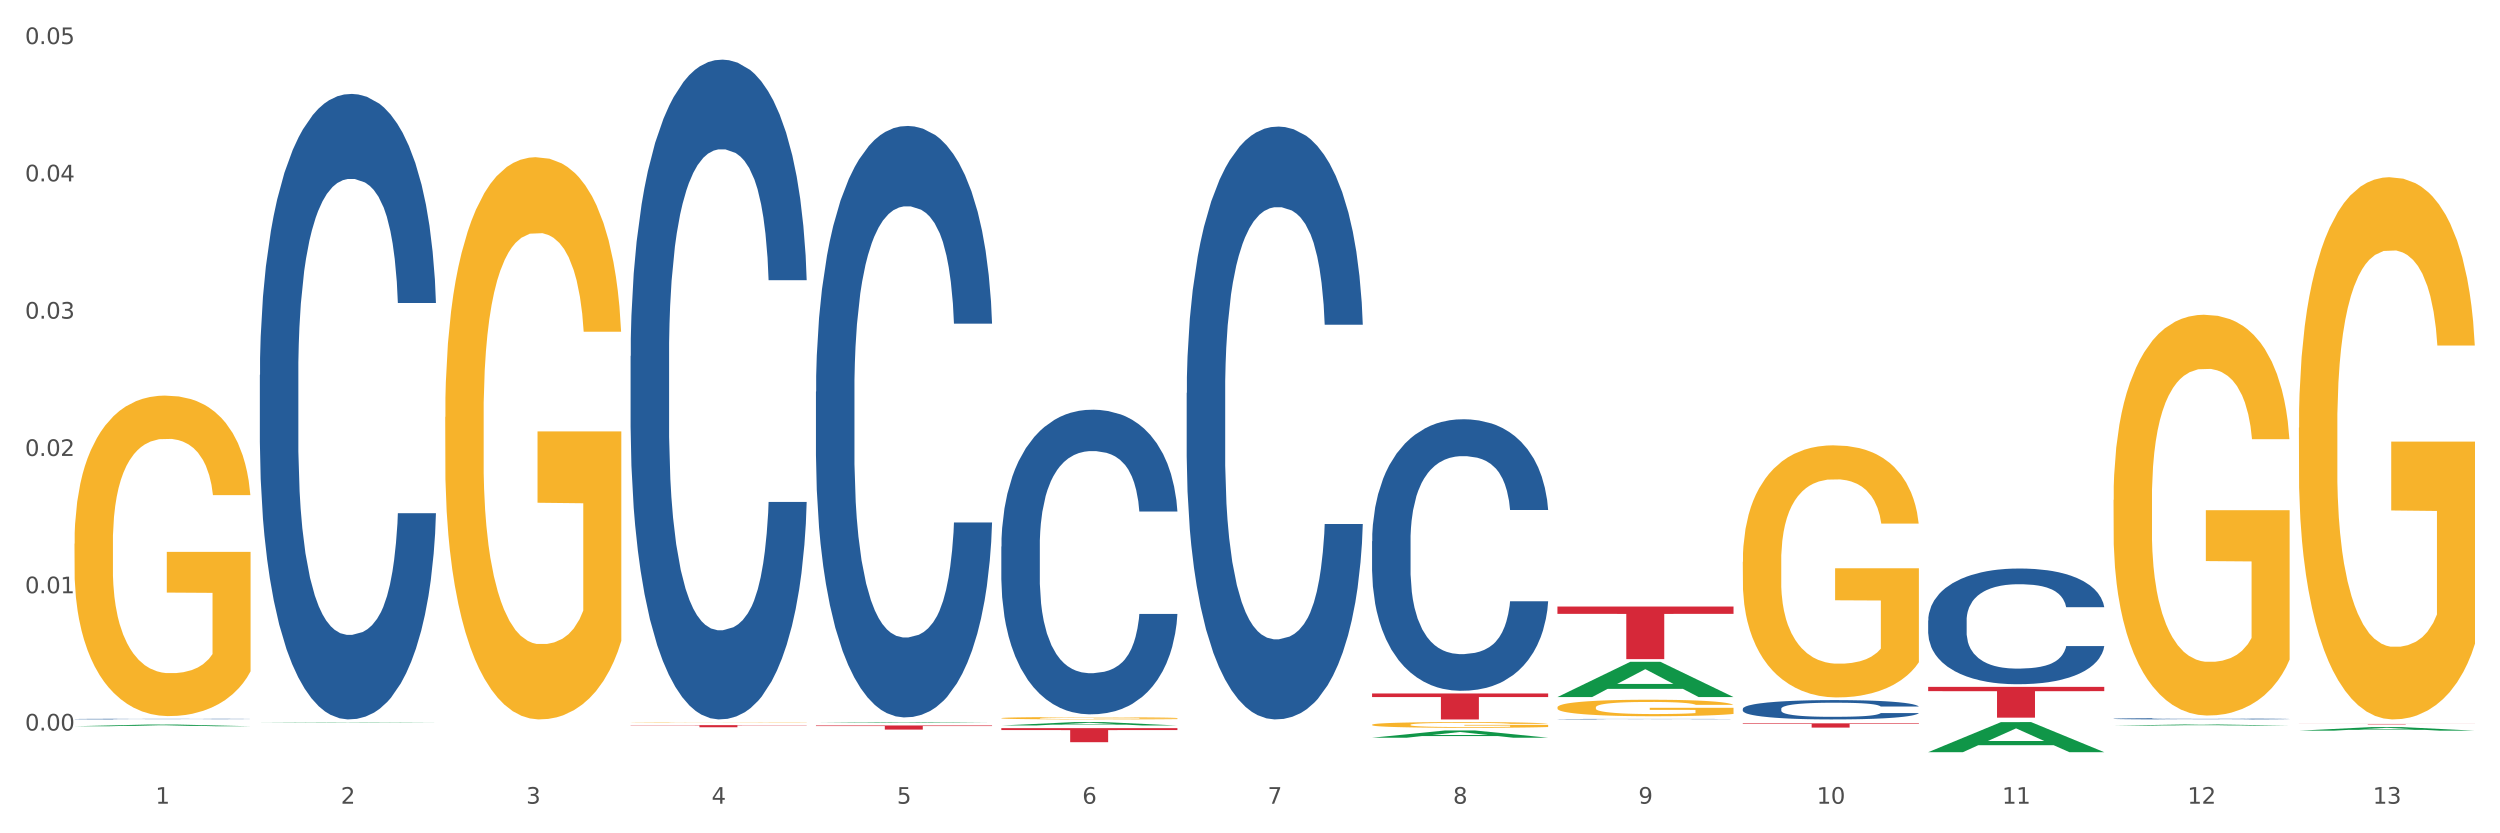 <?xml version="1.0" encoding="utf-8" standalone="no"?>
<!DOCTYPE svg PUBLIC "-//W3C//DTD SVG 1.1//EN"
  "http://www.w3.org/Graphics/SVG/1.1/DTD/svg11.dtd">
<svg xmlns:xlink="http://www.w3.org/1999/xlink" width="1080pt" height="360pt" viewBox="0 0 1080 360" xmlns="http://www.w3.org/2000/svg" version="1.1">
 <rect x="0" y="0" width="1080" height="360" fill="#333333" stroke="none"/>
 <defs>
  <style type="text/css">*{stroke-linejoin: round; stroke-linecap: butt}</style>
 </defs>
 <g id="figure_1">
  <g id="patch_1">
   <path d="M 0 360 
L 1080 360 
L 1080 0 
L 0 0 
z
" style="fill: #ffffff; stroke: #ffffff; stroke-linejoin: miter"/>
  </g>
  <g id="axes_1">
   <g id="matplotlib.axis_1">
    <g id="xtick_1">
     <g id="text_1">
      <!-- 1 -->
      <g style="fill: #4d4d4d" transform="translate(67.159 347.204) scale(0.096 -0.096)">
       <defs>
        <path id="DejaVuSans-31" d="M 794 531 
L 1825 531 
L 1825 4091 
L 703 3866 
L 703 4441 
L 1819 4666 
L 2450 4666 
L 2450 531 
L 3481 531 
L 3481 0 
L 794 0 
L 794 531 
z
" transform="scale(0.016)"/>
       </defs>
       <use xlink:href="#DejaVuSans-31"/>
      </g>
     </g>
    </g>
    <g id="xtick_2">
     <g id="text_2">
      <!-- 2 -->
      <g style="fill: #4d4d4d" transform="translate(147.238 347.204) scale(0.096 -0.096)">
       <defs>
        <path id="DejaVuSans-32" d="M 1228 531 
L 3431 531 
L 3431 0 
L 469 0 
L 469 531 
Q 828 903 1448 1529 
Q 2069 2156 2228 2338 
Q 2531 2678 2651 2914 
Q 2772 3150 2772 3378 
Q 2772 3750 2511 3984 
Q 2250 4219 1831 4219 
Q 1534 4219 1204 4116 
Q 875 4013 500 3803 
L 500 4441 
Q 881 4594 1212 4672 
Q 1544 4750 1819 4750 
Q 2544 4750 2975 4387 
Q 3406 4025 3406 3419 
Q 3406 3131 3298 2873 
Q 3191 2616 2906 2266 
Q 2828 2175 2409 1742 
Q 1991 1309 1228 531 
z
" transform="scale(0.016)"/>
       </defs>
       <use xlink:href="#DejaVuSans-32"/>
      </g>
     </g>
    </g>
    <g id="xtick_3">
     <g id="text_3">
      <!-- 3 -->
      <g style="fill: #4d4d4d" transform="translate(227.317 347.204) scale(0.096 -0.096)">
       <defs>
        <path id="DejaVuSans-33" d="M 2597 2516 
Q 3050 2419 3304 2112 
Q 3559 1806 3559 1356 
Q 3559 666 3084 287 
Q 2609 -91 1734 -91 
Q 1441 -91 1130 -33 
Q 819 25 488 141 
L 488 750 
Q 750 597 1062 519 
Q 1375 441 1716 441 
Q 2309 441 2620 675 
Q 2931 909 2931 1356 
Q 2931 1769 2642 2001 
Q 2353 2234 1838 2234 
L 1294 2234 
L 1294 2753 
L 1863 2753 
Q 2328 2753 2575 2939 
Q 2822 3125 2822 3475 
Q 2822 3834 2567 4026 
Q 2313 4219 1838 4219 
Q 1578 4219 1281 4162 
Q 984 4106 628 3988 
L 628 4550 
Q 988 4650 1302 4700 
Q 1616 4750 1894 4750 
Q 2613 4750 3031 4423 
Q 3450 4097 3450 3541 
Q 3450 3153 3228 2886 
Q 3006 2619 2597 2516 
z
" transform="scale(0.016)"/>
       </defs>
       <use xlink:href="#DejaVuSans-33"/>
      </g>
     </g>
    </g>
    <g id="xtick_4">
     <g id="text_4">
      <!-- 4 -->
      <g style="fill: #4d4d4d" transform="translate(307.396 347.204) scale(0.096 -0.096)">
       <defs>
        <path id="DejaVuSans-34" d="M 2419 4116 
L 825 1625 
L 2419 1625 
L 2419 4116 
z
M 2253 4666 
L 3047 4666 
L 3047 1625 
L 3713 1625 
L 3713 1100 
L 3047 1100 
L 3047 0 
L 2419 0 
L 2419 1100 
L 313 1100 
L 313 1709 
L 2253 4666 
z
" transform="scale(0.016)"/>
       </defs>
       <use xlink:href="#DejaVuSans-34"/>
      </g>
     </g>
    </g>
    <g id="xtick_5">
     <g id="text_5">
      <!-- 5 -->
      <g style="fill: #4d4d4d" transform="translate(387.475 347.204) scale(0.096 -0.096)">
       <defs>
        <path id="DejaVuSans-35" d="M 691 4666 
L 3169 4666 
L 3169 4134 
L 1269 4134 
L 1269 2991 
Q 1406 3038 1543 3061 
Q 1681 3084 1819 3084 
Q 2600 3084 3056 2656 
Q 3513 2228 3513 1497 
Q 3513 744 3044 326 
Q 2575 -91 1722 -91 
Q 1428 -91 1123 -41 
Q 819 9 494 109 
L 494 744 
Q 775 591 1075 516 
Q 1375 441 1709 441 
Q 2250 441 2565 725 
Q 2881 1009 2881 1497 
Q 2881 1984 2565 2268 
Q 2250 2553 1709 2553 
Q 1456 2553 1204 2497 
Q 953 2441 691 2322 
L 691 4666 
z
" transform="scale(0.016)"/>
       </defs>
       <use xlink:href="#DejaVuSans-35"/>
      </g>
     </g>
    </g>
    <g id="xtick_6">
     <g id="text_6">
      <!-- 6 -->
      <g style="fill: #4d4d4d" transform="translate(467.554 347.204) scale(0.096 -0.096)">
       <defs>
        <path id="DejaVuSans-36" d="M 2113 2584 
Q 1688 2584 1439 2293 
Q 1191 2003 1191 1497 
Q 1191 994 1439 701 
Q 1688 409 2113 409 
Q 2538 409 2786 701 
Q 3034 994 3034 1497 
Q 3034 2003 2786 2293 
Q 2538 2584 2113 2584 
z
M 3366 4563 
L 3366 3988 
Q 3128 4100 2886 4159 
Q 2644 4219 2406 4219 
Q 1781 4219 1451 3797 
Q 1122 3375 1075 2522 
Q 1259 2794 1537 2939 
Q 1816 3084 2150 3084 
Q 2853 3084 3261 2657 
Q 3669 2231 3669 1497 
Q 3669 778 3244 343 
Q 2819 -91 2113 -91 
Q 1303 -91 875 529 
Q 447 1150 447 2328 
Q 447 3434 972 4092 
Q 1497 4750 2381 4750 
Q 2619 4750 2861 4703 
Q 3103 4656 3366 4563 
z
" transform="scale(0.016)"/>
       </defs>
       <use xlink:href="#DejaVuSans-36"/>
      </g>
     </g>
    </g>
    <g id="xtick_7">
     <g id="text_7">
      <!-- 7 -->
      <g style="fill: #4d4d4d" transform="translate(547.634 347.204) scale(0.096 -0.096)">
       <defs>
        <path id="DejaVuSans-37" d="M 525 4666 
L 3525 4666 
L 3525 4397 
L 1831 0 
L 1172 0 
L 2766 4134 
L 525 4134 
L 525 4666 
z
" transform="scale(0.016)"/>
       </defs>
       <use xlink:href="#DejaVuSans-37"/>
      </g>
     </g>
    </g>
    <g id="xtick_8">
     <g id="text_8">
      <!-- 8 -->
      <g style="fill: #4d4d4d" transform="translate(627.713 347.204) scale(0.096 -0.096)">
       <defs>
        <path id="DejaVuSans-38" d="M 2034 2216 
Q 1584 2216 1326 1975 
Q 1069 1734 1069 1313 
Q 1069 891 1326 650 
Q 1584 409 2034 409 
Q 2484 409 2743 651 
Q 3003 894 3003 1313 
Q 3003 1734 2745 1975 
Q 2488 2216 2034 2216 
z
M 1403 2484 
Q 997 2584 770 2862 
Q 544 3141 544 3541 
Q 544 4100 942 4425 
Q 1341 4750 2034 4750 
Q 2731 4750 3128 4425 
Q 3525 4100 3525 3541 
Q 3525 3141 3298 2862 
Q 3072 2584 2669 2484 
Q 3125 2378 3379 2068 
Q 3634 1759 3634 1313 
Q 3634 634 3220 271 
Q 2806 -91 2034 -91 
Q 1263 -91 848 271 
Q 434 634 434 1313 
Q 434 1759 690 2068 
Q 947 2378 1403 2484 
z
M 1172 3481 
Q 1172 3119 1398 2916 
Q 1625 2713 2034 2713 
Q 2441 2713 2670 2916 
Q 2900 3119 2900 3481 
Q 2900 3844 2670 4047 
Q 2441 4250 2034 4250 
Q 1625 4250 1398 4047 
Q 1172 3844 1172 3481 
z
" transform="scale(0.016)"/>
       </defs>
       <use xlink:href="#DejaVuSans-38"/>
      </g>
     </g>
    </g>
    <g id="xtick_9">
     <g id="text_9">
      <!-- 9 -->
      <g style="fill: #4d4d4d" transform="translate(707.792 347.204) scale(0.096 -0.096)">
       <defs>
        <path id="DejaVuSans-39" d="M 703 97 
L 703 672 
Q 941 559 1184 500 
Q 1428 441 1663 441 
Q 2288 441 2617 861 
Q 2947 1281 2994 2138 
Q 2813 1869 2534 1725 
Q 2256 1581 1919 1581 
Q 1219 1581 811 2004 
Q 403 2428 403 3163 
Q 403 3881 828 4315 
Q 1253 4750 1959 4750 
Q 2769 4750 3195 4129 
Q 3622 3509 3622 2328 
Q 3622 1225 3098 567 
Q 2575 -91 1691 -91 
Q 1453 -91 1209 -44 
Q 966 3 703 97 
z
M 1959 2075 
Q 2384 2075 2632 2365 
Q 2881 2656 2881 3163 
Q 2881 3666 2632 3958 
Q 2384 4250 1959 4250 
Q 1534 4250 1286 3958 
Q 1038 3666 1038 3163 
Q 1038 2656 1286 2365 
Q 1534 2075 1959 2075 
z
" transform="scale(0.016)"/>
       </defs>
       <use xlink:href="#DejaVuSans-39"/>
      </g>
     </g>
    </g>
    <g id="xtick_10">
     <g id="text_10">
      <!-- 10 -->
      <g style="fill: #4d4d4d" transform="translate(784.817 347.204) scale(0.096 -0.096)">
       <defs>
        <path id="DejaVuSans-30" d="M 2034 4250 
Q 1547 4250 1301 3770 
Q 1056 3291 1056 2328 
Q 1056 1369 1301 889 
Q 1547 409 2034 409 
Q 2525 409 2770 889 
Q 3016 1369 3016 2328 
Q 3016 3291 2770 3770 
Q 2525 4250 2034 4250 
z
M 2034 4750 
Q 2819 4750 3233 4129 
Q 3647 3509 3647 2328 
Q 3647 1150 3233 529 
Q 2819 -91 2034 -91 
Q 1250 -91 836 529 
Q 422 1150 422 2328 
Q 422 3509 836 4129 
Q 1250 4750 2034 4750 
z
" transform="scale(0.016)"/>
       </defs>
       <use xlink:href="#DejaVuSans-31"/>
       <use xlink:href="#DejaVuSans-30" transform="translate(63.623 0)"/>
      </g>
     </g>
    </g>
    <g id="xtick_11">
     <g id="text_11">
      <!-- 11 -->
      <g style="fill: #4d4d4d" transform="translate(864.896 347.204) scale(0.096 -0.096)">
       <use xlink:href="#DejaVuSans-31"/>
       <use xlink:href="#DejaVuSans-31" transform="translate(63.623 0)"/>
      </g>
     </g>
    </g>
    <g id="xtick_12">
     <g id="text_12">
      <!-- 12 -->
      <g style="fill: #4d4d4d" transform="translate(944.975 347.204) scale(0.096 -0.096)">
       <use xlink:href="#DejaVuSans-31"/>
       <use xlink:href="#DejaVuSans-32" transform="translate(63.623 0)"/>
      </g>
     </g>
    </g>
    <g id="xtick_13">
     <g id="text_13">
      <!-- 13 -->
      <g style="fill: #4d4d4d" transform="translate(1025.054 347.204) scale(0.096 -0.096)">
       <use xlink:href="#DejaVuSans-31"/>
       <use xlink:href="#DejaVuSans-33" transform="translate(63.623 0)"/>
      </g>
     </g>
    </g>
    <g id="xtick_14"/>
    <g id="xtick_15"/>
    <g id="xtick_16"/>
    <g id="xtick_17"/>
    <g id="xtick_18"/>
    <g id="xtick_19"/>
    <g id="xtick_20"/>
    <g id="xtick_21"/>
    <g id="xtick_22"/>
    <g id="xtick_23"/>
    <g id="xtick_24"/>
    <g id="xtick_25"/>
   </g>
   <g id="matplotlib.axis_2">
    <g id="ytick_1">
     <g id="text_14">
      <!-- 0.00 -->
      <g style="fill: #4d4d4d" transform="translate(10.8 315.589) scale(0.096 -0.096)">
       <defs>
        <path id="DejaVuSans-2e" d="M 684 794 
L 1344 794 
L 1344 0 
L 684 0 
L 684 794 
z
" transform="scale(0.016)"/>
       </defs>
       <use xlink:href="#DejaVuSans-30"/>
       <use xlink:href="#DejaVuSans-2e" transform="translate(63.623 0)"/>
       <use xlink:href="#DejaVuSans-30" transform="translate(95.41 0)"/>
       <use xlink:href="#DejaVuSans-30" transform="translate(159.033 0)"/>
      </g>
     </g>
    </g>
    <g id="ytick_2">
     <g id="text_15">
      <!-- 0.01 -->
      <g style="fill: #4d4d4d" transform="translate(10.8 256.279) scale(0.096 -0.096)">
       <use xlink:href="#DejaVuSans-30"/>
       <use xlink:href="#DejaVuSans-2e" transform="translate(63.623 0)"/>
       <use xlink:href="#DejaVuSans-30" transform="translate(95.41 0)"/>
       <use xlink:href="#DejaVuSans-31" transform="translate(159.033 0)"/>
      </g>
     </g>
    </g>
    <g id="ytick_3">
     <g id="text_16">
      <!-- 0.02 -->
      <g style="fill: #4d4d4d" transform="translate(10.8 196.969) scale(0.096 -0.096)">
       <use xlink:href="#DejaVuSans-30"/>
       <use xlink:href="#DejaVuSans-2e" transform="translate(63.623 0)"/>
       <use xlink:href="#DejaVuSans-30" transform="translate(95.41 0)"/>
       <use xlink:href="#DejaVuSans-32" transform="translate(159.033 0)"/>
      </g>
     </g>
    </g>
    <g id="ytick_4">
     <g id="text_17">
      <!-- 0.03 -->
      <g style="fill: #4d4d4d" transform="translate(10.8 137.659) scale(0.096 -0.096)">
       <use xlink:href="#DejaVuSans-30"/>
       <use xlink:href="#DejaVuSans-2e" transform="translate(63.623 0)"/>
       <use xlink:href="#DejaVuSans-30" transform="translate(95.41 0)"/>
       <use xlink:href="#DejaVuSans-33" transform="translate(159.033 0)"/>
      </g>
     </g>
    </g>
    <g id="ytick_5">
     <g id="text_18">
      <!-- 0.04 -->
      <g style="fill: #4d4d4d" transform="translate(10.8 78.35) scale(0.096 -0.096)">
       <use xlink:href="#DejaVuSans-30"/>
       <use xlink:href="#DejaVuSans-2e" transform="translate(63.623 0)"/>
       <use xlink:href="#DejaVuSans-30" transform="translate(95.41 0)"/>
       <use xlink:href="#DejaVuSans-34" transform="translate(159.033 0)"/>
      </g>
     </g>
    </g>
    <g id="ytick_6">
     <g id="text_19">
      <!-- 0.05 -->
      <g style="fill: #4d4d4d" transform="translate(10.8 19.04) scale(0.096 -0.096)">
       <use xlink:href="#DejaVuSans-30"/>
       <use xlink:href="#DejaVuSans-2e" transform="translate(63.623 0)"/>
       <use xlink:href="#DejaVuSans-30" transform="translate(95.41 0)"/>
       <use xlink:href="#DejaVuSans-35" transform="translate(159.033 0)"/>
      </g>
     </g>
    </g>
    <g id="ytick_7"/>
    <g id="ytick_8"/>
    <g id="ytick_9"/>
    <g id="ytick_10"/>
    <g id="ytick_11"/>
   </g>
   <g id="PolyCollection_1">
    <path d="M 32.175 313.74 
L 32.253 313.74 
L 63.625 313.006 
L 76.644 313.005 
L 108.25 313.742 
L 93.192 313.742 
L 86.369 313.57 
L 53.978 313.57 
L 53.743 313.573 
L 47.155 313.742 
L 32.175 313.742 
L 32.175 313.74 
L 58.056 313.468 
L 82.291 313.467 
L 70.291 313.162 
L 70.134 313.161 
L 69.977 313.163 
L 57.978 313.467 
L 58.056 313.468 
L 32.175 313.74 
z
" clip-path="url(#pd069183413)" style="fill: #109648"/>
    <path d="M 432.571 236.122 
L 432.661 236.002 
L 432.661 232.637 
L 432.93 228.069 
L 433.92 219.655 
L 435.179 213.285 
L 437.337 205.833 
L 438.506 202.707 
L 440.034 199.222 
L 443.182 193.572 
L 446.779 188.765 
L 449.297 186.12 
L 451.185 184.438 
L 455.411 181.433 
L 457.839 180.11 
L 460.357 179.029 
L 462.515 178.307 
L 466.112 177.466 
L 468.99 177.106 
L 472.317 176.985 
L 475.105 177.106 
L 478.791 177.586 
L 484.187 179.029 
L 486.255 179.87 
L 489.043 181.312 
L 491.92 183.236 
L 494.258 185.159 
L 496.956 187.923 
L 499.744 191.529 
L 502.441 196.097 
L 504.33 200.304 
L 505.858 204.751 
L 507.207 210.16 
L 508.196 216.049 
L 508.646 220.977 
L 492.19 220.977 
L 491.74 216.53 
L 490.841 211.722 
L 489.942 208.477 
L 488.953 205.833 
L 487.424 202.828 
L 486.075 200.905 
L 483.827 198.621 
L 481.759 197.178 
L 480.05 196.337 
L 477.982 195.616 
L 473.576 194.895 
L 470.429 194.895 
L 468.45 195.135 
L 466.022 195.736 
L 463.954 196.577 
L 461.526 198.02 
L 459.638 199.582 
L 457.749 201.626 
L 456.67 203.068 
L 455.052 205.712 
L 453.973 207.876 
L 452.534 211.602 
L 451.724 214.246 
L 450.286 221.098 
L 449.656 226.146 
L 449.386 229.632 
L 449.207 233.478 
L 449.207 252.229 
L 449.746 260.642 
L 450.196 264.248 
L 450.915 268.335 
L 452.264 273.624 
L 454.242 278.792 
L 456.311 282.518 
L 458.019 284.802 
L 459.638 286.485 
L 461.256 287.807 
L 463.235 289.009 
L 464.853 289.73 
L 467.281 290.451 
L 470.159 290.812 
L 472.407 290.812 
L 476.993 290.211 
L 479.061 289.61 
L 481.039 288.769 
L 483.198 287.446 
L 484.906 286.004 
L 485.895 284.922 
L 487.514 282.638 
L 488.773 280.235 
L 489.852 277.47 
L 490.571 275.066 
L 491.381 271.46 
L 492.01 267.373 
L 492.19 265.21 
L 508.646 265.21 
L 508.286 269.537 
L 507.657 273.744 
L 506.398 279.393 
L 505.409 282.638 
L 503.88 286.605 
L 502.261 289.97 
L 500.013 293.697 
L 497.945 296.461 
L 495.787 298.865 
L 493.449 301.029 
L 489.222 304.034 
L 487.694 304.875 
L 484.457 306.317 
L 481.939 307.159 
L 478.252 308 
L 474.475 308.481 
L 470.518 308.601 
L 467.011 308.361 
L 463.145 307.639 
L 460.717 306.918 
L 458.019 305.836 
L 454.872 304.154 
L 451.904 302.11 
L 449.117 299.706 
L 446.509 296.942 
L 444.081 293.817 
L 440.934 288.648 
L 438.596 283.6 
L 436.887 278.912 
L 435.718 274.946 
L 434.549 269.898 
L 433.92 266.412 
L 432.93 257.998 
L 432.571 250.185 
L 432.571 236.122 
z
" clip-path="url(#pd069183413)" style="fill: #255c99"/>
    <path d="M 352.492 169.22 
L 352.582 168.986 
L 352.582 162.452 
L 352.851 153.585 
L 353.84 137.25 
L 355.099 124.882 
L 357.258 110.414 
L 358.427 104.346 
L 359.955 97.579 
L 363.103 86.611 
L 366.699 77.277 
L 369.217 72.143 
L 371.106 68.876 
L 375.332 63.042 
L 377.76 60.475 
L 380.278 58.375 
L 382.436 56.975 
L 386.033 55.341 
L 388.911 54.641 
L 392.238 54.408 
L 395.025 54.641 
L 398.712 55.575 
L 404.108 58.375 
L 406.176 60.009 
L 408.963 62.809 
L 411.841 66.543 
L 414.179 70.276 
L 416.877 75.643 
L 419.664 82.644 
L 422.362 91.512 
L 424.25 99.679 
L 425.779 108.313 
L 427.128 118.814 
L 428.117 130.249 
L 428.567 139.817 
L 412.111 139.817 
L 411.661 131.182 
L 410.762 121.848 
L 409.863 115.547 
L 408.874 110.414 
L 407.345 104.58 
L 405.996 100.846 
L 403.748 96.412 
L 401.68 93.612 
L 399.971 91.978 
L 397.903 90.578 
L 393.497 89.178 
L 390.349 89.178 
L 388.371 89.645 
L 385.943 90.812 
L 383.875 92.445 
L 381.447 95.245 
L 379.559 98.279 
L 377.67 102.246 
L 376.591 105.046 
L 374.972 110.18 
L 373.893 114.381 
L 372.455 121.615 
L 371.645 126.749 
L 370.207 140.05 
L 369.577 149.851 
L 369.307 156.618 
L 369.127 164.086 
L 369.127 200.489 
L 369.667 216.824 
L 370.117 223.825 
L 370.836 231.759 
L 372.185 242.027 
L 374.163 252.061 
L 376.231 259.295 
L 377.94 263.729 
L 379.559 266.996 
L 381.177 269.563 
L 383.155 271.897 
L 384.774 273.297 
L 387.202 274.697 
L 390.08 275.397 
L 392.328 275.397 
L 396.914 274.23 
L 398.982 273.063 
L 400.96 271.43 
L 403.118 268.863 
L 404.827 266.063 
L 405.816 263.963 
L 407.435 259.529 
L 408.694 254.862 
L 409.773 249.494 
L 410.492 244.827 
L 411.302 237.827 
L 411.931 229.892 
L 412.111 225.692 
L 428.567 225.692 
L 428.207 234.093 
L 427.578 242.26 
L 426.319 253.228 
L 425.33 259.529 
L 423.801 267.23 
L 422.182 273.764 
L 419.934 280.998 
L 417.866 286.365 
L 415.708 291.032 
L 413.37 295.232 
L 409.143 301.066 
L 407.615 302.7 
L 404.377 305.5 
L 401.86 307.134 
L 398.173 308.767 
L 394.396 309.7 
L 390.439 309.934 
L 386.932 309.467 
L 383.066 308.067 
L 380.638 306.667 
L 377.94 304.567 
L 374.793 301.3 
L 371.825 297.333 
L 369.038 292.665 
L 366.43 287.298 
L 364.002 281.231 
L 360.854 271.197 
L 358.516 261.396 
L 356.808 252.295 
L 355.639 244.594 
L 354.47 234.793 
L 353.84 228.026 
L 352.851 211.691 
L 352.492 196.522 
L 352.492 169.22 
z
" clip-path="url(#pd069183413)" style="fill: #255c99"/>
    <path d="M 272.412 153.831 
L 272.502 153.571 
L 272.502 146.282 
L 272.772 136.391 
L 273.761 118.169 
L 275.02 104.373 
L 277.178 88.234 
L 278.347 81.466 
L 279.876 73.917 
L 283.023 61.682 
L 286.62 51.27 
L 289.138 45.543 
L 291.027 41.899 
L 295.253 35.391 
L 297.681 32.528 
L 300.199 30.185 
L 302.357 28.623 
L 305.954 26.801 
L 308.831 26.02 
L 312.159 25.759 
L 314.946 26.02 
L 318.633 27.061 
L 324.028 30.185 
L 326.097 32.007 
L 328.884 35.131 
L 331.762 39.296 
L 334.1 43.46 
L 336.798 49.448 
L 339.585 57.257 
L 342.283 67.149 
L 344.171 76.259 
L 345.7 85.891 
L 347.049 97.605 
L 348.038 110.36 
L 348.488 121.032 
L 332.032 121.032 
L 331.582 111.401 
L 330.683 100.989 
L 329.784 93.96 
L 328.794 88.234 
L 327.266 81.726 
L 325.917 77.561 
L 323.669 72.615 
L 321.601 69.491 
L 319.892 67.669 
L 317.824 66.107 
L 313.418 64.545 
L 310.27 64.545 
L 308.292 65.066 
L 305.864 66.368 
L 303.796 68.19 
L 301.368 71.313 
L 299.479 74.698 
L 297.591 79.123 
L 296.512 82.246 
L 294.893 87.973 
L 293.814 92.659 
L 292.375 100.728 
L 291.566 106.455 
L 290.127 121.293 
L 289.498 132.226 
L 289.228 139.775 
L 289.048 148.105 
L 289.048 188.713 
L 289.588 206.934 
L 290.037 214.743 
L 290.757 223.594 
L 292.106 235.048 
L 294.084 246.241 
L 296.152 254.31 
L 297.861 259.256 
L 299.479 262.901 
L 301.098 265.764 
L 303.076 268.367 
L 304.695 269.929 
L 307.123 271.491 
L 310 272.272 
L 312.249 272.272 
L 316.835 270.97 
L 318.903 269.669 
L 320.881 267.846 
L 323.039 264.983 
L 324.748 261.859 
L 325.737 259.517 
L 327.356 254.571 
L 328.615 249.365 
L 329.694 243.377 
L 330.413 238.171 
L 331.222 230.362 
L 331.852 221.512 
L 332.032 216.826 
L 348.488 216.826 
L 348.128 226.197 
L 347.498 235.308 
L 346.24 247.542 
L 345.25 254.571 
L 343.722 263.161 
L 342.103 270.45 
L 339.855 278.519 
L 337.787 284.506 
L 335.629 289.712 
L 333.291 294.398 
L 329.064 300.906 
L 327.535 302.728 
L 324.298 305.851 
L 321.78 307.674 
L 318.094 309.496 
L 314.317 310.537 
L 310.36 310.797 
L 306.853 310.277 
L 302.986 308.715 
L 300.558 307.153 
L 297.861 304.81 
L 294.713 301.166 
L 291.746 296.741 
L 288.958 291.535 
L 286.351 285.547 
L 283.923 278.779 
L 280.775 267.586 
L 278.437 256.653 
L 276.729 246.501 
L 275.56 237.911 
L 274.391 226.978 
L 273.761 219.429 
L 272.772 201.207 
L 272.412 184.287 
L 272.412 153.831 
z
" clip-path="url(#pd069183413)" style="fill: #255c99"/>
    <path d="M 112.254 161.986 
L 112.344 161.739 
L 112.344 154.829 
L 112.614 145.451 
L 113.603 128.176 
L 114.862 115.097 
L 117.02 99.796 
L 118.189 93.379 
L 119.718 86.223 
L 122.865 74.624 
L 126.462 64.752 
L 128.98 59.323 
L 130.868 55.868 
L 135.095 49.698 
L 137.523 46.984 
L 140.04 44.763 
L 142.199 43.282 
L 145.796 41.554 
L 148.673 40.814 
L 152 40.567 
L 154.788 40.814 
L 158.475 41.801 
L 163.87 44.763 
L 165.938 46.49 
L 168.726 49.452 
L 171.604 53.4 
L 173.942 57.349 
L 176.639 63.025 
L 179.427 70.428 
L 182.125 79.806 
L 184.013 88.444 
L 185.542 97.575 
L 186.891 108.68 
L 187.88 120.773 
L 188.329 130.891 
L 171.873 130.891 
L 171.424 121.76 
L 170.525 111.888 
L 169.625 105.225 
L 168.636 99.796 
L 167.107 93.626 
L 165.759 89.678 
L 163.51 84.989 
L 161.442 82.027 
L 159.734 80.3 
L 157.665 78.819 
L 153.259 77.338 
L 150.112 77.338 
L 148.134 77.832 
L 145.706 79.066 
L 143.637 80.793 
L 141.209 83.755 
L 139.321 86.963 
L 137.433 91.158 
L 136.354 94.12 
L 134.735 99.549 
L 133.656 103.991 
L 132.217 111.642 
L 131.408 117.071 
L 129.969 131.138 
L 129.34 141.503 
L 129.07 148.659 
L 128.89 156.556 
L 128.89 195.055 
L 129.43 212.33 
L 129.879 219.734 
L 130.599 228.124 
L 131.947 238.983 
L 133.926 249.595 
L 135.994 257.245 
L 137.702 261.934 
L 139.321 265.389 
L 140.94 268.103 
L 142.918 270.571 
L 144.537 272.052 
L 146.965 273.533 
L 149.842 274.273 
L 152.09 274.273 
L 156.676 273.039 
L 158.745 271.805 
L 160.723 270.078 
L 162.881 267.363 
L 164.59 264.402 
L 165.579 262.181 
L 167.197 257.492 
L 168.456 252.556 
L 169.535 246.88 
L 170.255 241.944 
L 171.064 234.541 
L 171.694 226.15 
L 171.873 221.708 
L 188.329 221.708 
L 187.97 230.592 
L 187.34 239.23 
L 186.081 250.828 
L 185.092 257.492 
L 183.563 265.636 
L 181.945 272.546 
L 179.697 280.196 
L 177.628 285.872 
L 175.47 290.808 
L 173.132 295.25 
L 168.906 301.419 
L 167.377 303.147 
L 164.14 306.108 
L 161.622 307.836 
L 157.935 309.563 
L 154.158 310.551 
L 150.202 310.797 
L 146.695 310.304 
L 142.828 308.823 
L 140.4 307.342 
L 137.702 305.121 
L 134.555 301.666 
L 131.588 297.471 
L 128.8 292.535 
L 126.192 286.859 
L 123.764 280.443 
L 120.617 269.831 
L 118.279 259.466 
L 116.57 249.841 
L 115.401 241.697 
L 114.232 231.332 
L 113.603 224.176 
L 112.614 206.901 
L 112.254 190.86 
L 112.254 161.986 
z
" clip-path="url(#pd069183413)" style="fill: #255c99"/>
    <path d="M 32.175 310.636 
L 32.265 310.635 
L 32.265 310.628 
L 32.535 310.618 
L 33.524 310.599 
L 34.783 310.585 
L 36.941 310.568 
L 38.11 310.561 
L 39.639 310.553 
L 42.786 310.541 
L 46.383 310.53 
L 48.901 310.524 
L 50.789 310.52 
L 55.016 310.513 
L 57.443 310.511 
L 59.961 310.508 
L 62.119 310.507 
L 65.716 310.505 
L 68.594 310.504 
L 71.921 310.504 
L 74.709 310.504 
L 78.396 310.505 
L 83.791 310.508 
L 85.859 310.51 
L 88.647 310.513 
L 91.524 310.518 
L 93.862 310.522 
L 96.56 310.528 
L 99.348 310.536 
L 102.045 310.546 
L 103.934 310.556 
L 105.463 310.566 
L 106.811 310.578 
L 107.801 310.591 
L 108.25 310.602 
L 91.794 310.602 
L 91.345 310.592 
L 90.445 310.581 
L 89.546 310.574 
L 88.557 310.568 
L 87.028 310.561 
L 85.679 310.557 
L 83.431 310.552 
L 81.363 310.549 
L 79.655 310.547 
L 77.586 310.545 
L 73.18 310.544 
L 70.033 310.544 
L 68.054 310.544 
L 65.627 310.545 
L 63.558 310.547 
L 61.13 310.551 
L 59.242 310.554 
L 57.354 310.559 
L 56.274 310.562 
L 54.656 310.568 
L 53.577 310.573 
L 52.138 310.581 
L 51.329 310.587 
L 49.89 310.602 
L 49.26 310.613 
L 48.991 310.621 
L 48.811 310.63 
L 48.811 310.672 
L 49.35 310.69 
L 49.8 310.698 
L 50.519 310.707 
L 51.868 310.719 
L 53.847 310.731 
L 55.915 310.739 
L 57.623 310.744 
L 59.242 310.748 
L 60.861 310.751 
L 62.839 310.754 
L 64.457 310.755 
L 66.885 310.757 
L 69.763 310.758 
L 72.011 310.758 
L 76.597 310.756 
L 78.665 310.755 
L 80.644 310.753 
L 82.802 310.75 
L 84.51 310.747 
L 85.5 310.744 
L 87.118 310.739 
L 88.377 310.734 
L 89.456 310.728 
L 90.176 310.722 
L 90.985 310.714 
L 91.614 310.705 
L 91.794 310.7 
L 108.25 310.7 
L 107.89 310.71 
L 107.261 310.72 
L 106.002 310.732 
L 105.013 310.739 
L 103.484 310.748 
L 101.866 310.756 
L 99.618 310.764 
L 97.549 310.77 
L 95.391 310.776 
L 93.053 310.78 
L 88.827 310.787 
L 87.298 310.789 
L 84.061 310.792 
L 81.543 310.794 
L 77.856 310.796 
L 74.079 310.797 
L 70.123 310.797 
L 66.616 310.797 
L 62.749 310.795 
L 60.321 310.794 
L 57.623 310.791 
L 54.476 310.787 
L 51.509 310.783 
L 48.721 310.777 
L 46.113 310.771 
L 43.685 310.764 
L 40.538 310.753 
L 38.2 310.742 
L 36.491 310.731 
L 35.322 310.722 
L 34.153 310.711 
L 33.524 310.703 
L 32.535 310.684 
L 32.175 310.667 
L 32.175 310.636 
z
" clip-path="url(#pd069183413)" style="fill: #255c99"/>
    <path d="M 272.412 312.022 
L 272.502 312.022 
L 272.502 312.016 
L 272.682 312.011 
L 273.58 311.999 
L 274.927 311.99 
L 275.915 311.984 
L 276.903 311.98 
L 278.071 311.976 
L 279.508 311.971 
L 282.113 311.965 
L 283.729 311.962 
L 285.705 311.958 
L 289.298 311.953 
L 291.903 311.95 
L 294.597 311.948 
L 298.998 311.945 
L 301.873 311.944 
L 304.926 311.943 
L 308.609 311.942 
L 311.393 311.942 
L 317.501 311.943 
L 322.71 311.944 
L 325.225 311.945 
L 328.458 311.947 
L 330.165 311.948 
L 332.949 311.951 
L 335.823 311.954 
L 337.799 311.957 
L 340.763 311.962 
L 343.009 311.968 
L 345.075 311.974 
L 346.152 311.979 
L 346.961 311.983 
L 347.679 311.988 
L 348.398 311.996 
L 332.231 311.996 
L 331.602 311.99 
L 330.614 311.985 
L 329.177 311.98 
L 327.919 311.977 
L 325.764 311.973 
L 323.788 311.97 
L 321.722 311.968 
L 319.207 311.967 
L 317.231 311.966 
L 314.447 311.965 
L 308.968 311.966 
L 305.286 311.967 
L 302.771 311.968 
L 301.154 311.97 
L 299.717 311.971 
L 298.1 311.974 
L 296.214 311.977 
L 294.867 311.98 
L 293.52 311.984 
L 292.442 311.987 
L 291.454 311.992 
L 290.645 311.997 
L 290.017 312.002 
L 289.478 312.007 
L 289.029 312.017 
L 289.029 312.039 
L 289.208 312.044 
L 289.657 312.05 
L 290.196 312.055 
L 291.094 312.061 
L 291.903 312.065 
L 293.43 312.071 
L 295.136 312.075 
L 296.483 312.078 
L 297.831 312.081 
L 300.166 312.084 
L 302.771 312.087 
L 305.016 312.089 
L 308.07 312.091 
L 310.136 312.091 
L 311.932 312.092 
L 316.333 312.092 
L 319.477 312.091 
L 322.98 312.09 
L 325.674 312.089 
L 327.919 312.087 
L 330.434 312.084 
L 332.051 312.081 
L 332.051 312.048 
L 312.291 312.048 
L 312.291 312.026 
L 348.488 312.026 
L 348.488 312.091 
L 346.961 312.094 
L 345.254 312.097 
L 343.458 312.1 
L 340.763 312.103 
L 337.53 312.106 
L 334.656 312.108 
L 331.602 312.11 
L 328.009 312.112 
L 323.339 312.113 
L 320.465 312.114 
L 316.872 312.115 
L 312.651 312.115 
L 308.968 312.114 
L 305.375 312.114 
L 301.603 312.112 
L 297.921 312.11 
L 295.136 312.108 
L 292.352 312.106 
L 289.388 312.102 
L 287.053 312.099 
L 285.256 312.096 
L 283.28 312.093 
L 281.125 312.088 
L 279.508 312.084 
L 278.071 312.079 
L 276.544 312.074 
L 275.466 312.069 
L 274.388 312.063 
L 273.76 312.058 
L 273.041 312.051 
L 272.502 312.041 
L 272.412 312.022 
z
" clip-path="url(#pd069183413)" style="fill: #f7b32b"/>
    <path d="M 272.412 313.259 
L 348.488 313.259 
L 348.488 313.386 
L 318.562 313.387 
L 318.562 314.172 
L 302.157 314.172 
L 302.157 313.387 
L 272.412 313.386 
L 272.412 313.26 
L 272.412 313.259 
z
" clip-path="url(#pd069183413)" style="fill: #d62839"/>
    <path d="M 352.492 313.401 
L 428.567 313.401 
L 428.567 313.651 
L 398.641 313.653 
L 398.641 315.202 
L 382.237 315.202 
L 382.237 313.653 
L 352.492 313.651 
L 352.492 313.403 
L 352.492 313.401 
z
" clip-path="url(#pd069183413)" style="fill: #d62839"/>
    <path d="M 432.571 314.555 
L 508.646 314.555 
L 508.646 315.398 
L 478.721 315.404 
L 478.721 320.623 
L 462.316 320.623 
L 462.316 315.404 
L 432.571 315.398 
L 432.571 314.56 
L 432.571 314.555 
z
" clip-path="url(#pd069183413)" style="fill: #d62839"/>
    <path d="M 512.65 169.754 
L 512.74 169.52 
L 512.74 162.971 
L 513.01 154.082 
L 513.999 137.709 
L 515.258 125.312 
L 517.416 110.81 
L 518.585 104.729 
L 520.114 97.946 
L 523.261 86.952 
L 526.858 77.596 
L 529.376 72.45 
L 531.264 69.176 
L 535.49 63.328 
L 537.918 60.755 
L 540.436 58.65 
L 542.594 57.247 
L 546.191 55.609 
L 549.069 54.908 
L 552.396 54.674 
L 555.184 54.908 
L 558.871 55.843 
L 564.266 58.65 
L 566.334 60.287 
L 569.122 63.094 
L 571.999 66.837 
L 574.337 70.579 
L 577.035 75.959 
L 579.823 82.976 
L 582.52 91.864 
L 584.409 100.051 
L 585.937 108.705 
L 587.286 119.231 
L 588.275 130.692 
L 588.725 140.282 
L 572.269 140.282 
L 571.819 131.628 
L 570.92 122.272 
L 570.021 115.956 
L 569.032 110.81 
L 567.503 104.963 
L 566.154 101.22 
L 563.906 96.776 
L 561.838 93.969 
L 560.129 92.332 
L 558.061 90.929 
L 553.655 89.525 
L 550.508 89.525 
L 548.529 89.993 
L 546.101 91.163 
L 544.033 92.8 
L 541.605 95.607 
L 539.717 98.647 
L 537.828 102.624 
L 536.749 105.431 
L 535.131 110.577 
L 534.052 114.787 
L 532.613 122.038 
L 531.804 127.184 
L 530.365 140.516 
L 529.735 150.34 
L 529.466 157.123 
L 529.286 164.608 
L 529.286 201.097 
L 529.825 217.47 
L 530.275 224.487 
L 530.994 232.44 
L 532.343 242.732 
L 534.321 252.789 
L 536.39 260.04 
L 538.098 264.485 
L 539.717 267.759 
L 541.335 270.332 
L 543.314 272.671 
L 544.932 274.075 
L 547.36 275.478 
L 550.238 276.18 
L 552.486 276.18 
L 557.072 275.01 
L 559.14 273.841 
L 561.119 272.203 
L 563.277 269.63 
L 564.985 266.824 
L 565.974 264.718 
L 567.593 260.274 
L 568.852 255.596 
L 569.931 250.217 
L 570.65 245.538 
L 571.46 238.521 
L 572.089 230.569 
L 572.269 226.358 
L 588.725 226.358 
L 588.365 234.779 
L 587.736 242.966 
L 586.477 253.959 
L 585.488 260.274 
L 583.959 267.993 
L 582.341 274.542 
L 580.092 281.793 
L 578.024 287.173 
L 575.866 291.851 
L 573.528 296.061 
L 569.302 301.909 
L 567.773 303.546 
L 564.536 306.353 
L 562.018 307.99 
L 558.331 309.628 
L 554.554 310.563 
L 550.598 310.797 
L 547.091 310.33 
L 543.224 308.926 
L 540.796 307.523 
L 538.098 305.418 
L 534.951 302.143 
L 531.983 298.167 
L 529.196 293.489 
L 526.588 288.109 
L 524.16 282.027 
L 521.013 271.969 
L 518.675 262.146 
L 516.966 253.023 
L 515.797 245.305 
L 514.628 235.481 
L 513.999 228.697 
L 513.01 212.324 
L 512.65 197.121 
L 512.65 169.754 
z
" clip-path="url(#pd069183413)" style="fill: #255c99"/>
    <path d="M 592.729 299.574 
L 668.804 299.574 
L 668.804 301.134 
L 638.879 301.144 
L 638.879 310.797 
L 622.474 310.797 
L 622.474 301.144 
L 592.729 301.134 
L 592.729 299.584 
L 592.729 299.574 
z
" clip-path="url(#pd069183413)" style="fill: #d62839"/>
    <path d="M 752.887 312.477 
L 828.963 312.477 
L 828.963 312.733 
L 799.037 312.735 
L 799.037 314.321 
L 782.632 314.321 
L 782.632 312.735 
L 752.887 312.733 
L 752.887 312.479 
L 752.887 312.477 
z
" clip-path="url(#pd069183413)" style="fill: #d62839"/>
    <path d="M 832.967 296.734 
L 909.042 296.734 
L 909.042 298.581 
L 879.116 298.594 
L 879.116 310.028 
L 862.712 310.028 
L 862.712 298.594 
L 832.967 298.581 
L 832.967 296.747 
L 832.967 296.734 
z
" clip-path="url(#pd069183413)" style="fill: #d62839"/>
    <path d="M 993.125 312.744 
L 1069.2 312.744 
L 1069.2 312.772 
L 1039.275 312.773 
L 1039.275 312.947 
L 1022.87 312.947 
L 1022.87 312.773 
L 993.125 312.772 
L 993.125 312.744 
L 993.125 312.744 
z
" clip-path="url(#pd069183413)" style="fill: #d62839"/>
    <path d="M 993.125 184.793 
L 993.215 184.579 
L 993.215 176.877 
L 993.394 170.245 
L 994.292 154.201 
L 995.64 140.937 
L 996.628 133.877 
L 997.616 128.101 
L 998.783 122.325 
L 1000.22 116.335 
L 1002.825 107.564 
L 1004.442 103.071 
L 1006.418 98.365 
L 1010.01 91.519 
L 1012.615 87.668 
L 1015.31 84.459 
L 1019.711 80.609 
L 1022.585 78.897 
L 1025.639 77.614 
L 1029.321 76.758 
L 1032.105 76.544 
L 1038.213 77.186 
L 1043.422 79.111 
L 1045.937 80.609 
L 1049.171 83.176 
L 1050.877 84.887 
L 1053.662 88.31 
L 1056.536 92.803 
L 1058.512 96.653 
L 1061.476 103.927 
L 1063.721 111.201 
L 1065.787 120.186 
L 1066.865 126.39 
L 1067.673 132.166 
L 1068.392 138.798 
L 1069.11 149.28 
L 1052.943 149.28 
L 1052.314 141.793 
L 1051.326 134.733 
L 1049.889 127.887 
L 1048.632 123.609 
L 1046.476 118.26 
L 1044.5 114.837 
L 1042.434 112.27 
L 1039.92 110.131 
L 1037.944 109.061 
L 1035.159 108.206 
L 1029.68 108.42 
L 1025.998 110.131 
L 1023.483 112.27 
L 1021.866 114.196 
L 1020.429 116.335 
L 1018.813 119.33 
L 1016.926 123.823 
L 1015.579 127.887 
L 1014.232 133.022 
L 1013.154 138.156 
L 1012.166 144.146 
L 1011.358 150.564 
L 1010.729 157.196 
L 1010.19 165.325 
L 1009.741 178.803 
L 1009.741 208.111 
L 1009.921 214.743 
L 1010.37 223.514 
L 1010.909 230.146 
L 1011.807 238.061 
L 1012.615 243.409 
L 1014.142 251.111 
L 1015.849 257.529 
L 1017.196 261.593 
L 1018.543 265.016 
L 1020.878 269.723 
L 1023.483 273.574 
L 1025.728 275.927 
L 1028.782 278.066 
L 1030.848 278.922 
L 1032.644 279.35 
L 1037.045 279.35 
L 1040.189 278.708 
L 1043.692 277.21 
L 1046.386 275.285 
L 1048.632 272.932 
L 1051.147 269.081 
L 1052.763 265.444 
L 1052.763 220.733 
L 1033.004 220.519 
L 1033.004 190.783 
L 1069.2 190.783 
L 1069.2 278.066 
L 1067.673 282.559 
L 1065.967 286.623 
L 1064.17 290.26 
L 1061.476 294.753 
L 1058.242 299.031 
L 1055.368 302.026 
L 1052.314 304.593 
L 1048.722 306.947 
L 1044.051 309.086 
L 1041.177 309.942 
L 1037.584 310.583 
L 1033.363 310.797 
L 1029.68 310.369 
L 1026.088 309.3 
L 1022.315 307.374 
L 1018.633 304.593 
L 1015.849 301.812 
L 1013.064 298.389 
L 1010.1 293.897 
L 1007.765 289.618 
L 1005.969 285.768 
L 1003.993 280.847 
L 1001.837 274.429 
L 1000.22 268.653 
L 998.783 262.663 
L 997.256 254.962 
L 996.179 248.33 
L 995.101 239.987 
L 994.472 233.783 
L 993.754 224.156 
L 993.215 210.678 
L 993.125 184.793 
z
" clip-path="url(#pd069183413)" style="fill: #f7b32b"/>
    <path d="M 913.046 215.975 
L 913.135 215.817 
L 913.135 210.125 
L 913.315 205.223 
L 914.213 193.363 
L 915.561 183.559 
L 916.549 178.341 
L 917.537 174.071 
L 918.704 169.802 
L 920.141 165.374 
L 922.746 158.891 
L 924.363 155.57 
L 926.339 152.092 
L 929.931 147.031 
L 932.536 144.185 
L 935.231 141.813 
L 939.632 138.967 
L 942.506 137.702 
L 945.559 136.753 
L 949.242 136.121 
L 952.026 135.962 
L 958.134 136.437 
L 963.343 137.86 
L 965.858 138.967 
L 969.092 140.864 
L 970.798 142.129 
L 973.582 144.659 
L 976.457 147.98 
L 978.433 150.826 
L 981.397 156.203 
L 983.642 161.579 
L 985.708 168.221 
L 986.786 172.806 
L 987.594 177.076 
L 988.312 181.978 
L 989.031 189.726 
L 972.864 189.726 
L 972.235 184.192 
L 971.247 178.973 
L 969.81 173.913 
L 968.553 170.751 
L 966.397 166.797 
L 964.421 164.267 
L 962.355 162.37 
L 959.84 160.789 
L 957.864 159.998 
L 955.08 159.365 
L 949.601 159.524 
L 945.919 160.789 
L 943.404 162.37 
L 941.787 163.793 
L 940.35 165.374 
L 938.733 167.588 
L 936.847 170.909 
L 935.5 173.913 
L 934.153 177.708 
L 933.075 181.503 
L 932.087 185.931 
L 931.279 190.675 
L 930.65 195.577 
L 930.111 201.586 
L 929.662 211.548 
L 929.662 233.212 
L 929.841 238.113 
L 930.291 244.597 
L 930.829 249.499 
L 931.728 255.35 
L 932.536 259.303 
L 934.063 264.995 
L 935.769 269.739 
L 937.117 272.744 
L 938.464 275.274 
L 940.799 278.753 
L 943.404 281.599 
L 945.649 283.338 
L 948.703 284.92 
L 950.769 285.552 
L 952.565 285.868 
L 956.966 285.868 
L 960.11 285.394 
L 963.613 284.287 
L 966.307 282.864 
L 968.553 281.124 
L 971.068 278.278 
L 972.684 275.59 
L 972.684 242.541 
L 952.925 242.383 
L 952.925 220.403 
L 989.121 220.403 
L 989.121 284.92 
L 987.594 288.24 
L 985.887 291.245 
L 984.091 293.933 
L 981.397 297.254 
L 978.163 300.416 
L 975.289 302.63 
L 972.235 304.528 
L 968.643 306.267 
L 963.972 307.848 
L 961.098 308.481 
L 957.505 308.955 
L 953.284 309.113 
L 949.601 308.797 
L 946.009 308.006 
L 942.236 306.583 
L 938.554 304.528 
L 935.769 302.472 
L 932.985 299.942 
L 930.021 296.621 
L 927.686 293.459 
L 925.89 290.612 
L 923.914 286.975 
L 921.758 282.231 
L 920.141 277.962 
L 918.704 273.534 
L 917.177 267.842 
L 916.099 262.94 
L 915.022 256.773 
L 914.393 252.187 
L 913.674 245.071 
L 913.135 235.109 
L 913.046 215.975 
z
" clip-path="url(#pd069183413)" style="fill: #f7b32b"/>
    <path d="M 752.887 242.707 
L 752.977 242.608 
L 752.977 239.027 
L 753.157 235.943 
L 754.055 228.483 
L 755.402 222.316 
L 756.39 219.034 
L 757.378 216.348 
L 758.546 213.663 
L 759.983 210.878 
L 762.588 206.799 
L 764.204 204.711 
L 766.18 202.522 
L 769.773 199.339 
L 772.378 197.549 
L 775.072 196.057 
L 779.473 194.267 
L 782.347 193.471 
L 785.401 192.874 
L 789.084 192.476 
L 791.868 192.377 
L 797.976 192.675 
L 803.185 193.57 
L 805.7 194.267 
L 808.933 195.46 
L 810.64 196.256 
L 813.424 197.847 
L 816.298 199.936 
L 818.274 201.727 
L 821.238 205.109 
L 823.484 208.49 
L 825.549 212.668 
L 826.627 215.553 
L 827.436 218.238 
L 828.154 221.322 
L 828.873 226.196 
L 812.706 226.196 
L 812.077 222.714 
L 811.089 219.432 
L 809.652 216.249 
L 808.394 214.26 
L 806.239 211.773 
L 804.263 210.181 
L 802.197 208.988 
L 799.682 207.993 
L 797.706 207.496 
L 794.922 207.098 
L 789.443 207.197 
L 785.76 207.993 
L 783.246 208.988 
L 781.629 209.883 
L 780.192 210.878 
L 778.575 212.27 
L 776.689 214.359 
L 775.342 216.249 
L 773.994 218.636 
L 772.917 221.023 
L 771.929 223.808 
L 771.12 226.792 
L 770.492 229.876 
L 769.953 233.656 
L 769.504 239.922 
L 769.504 253.549 
L 769.683 256.633 
L 770.132 260.711 
L 770.671 263.794 
L 771.569 267.475 
L 772.378 269.961 
L 773.905 273.542 
L 775.611 276.526 
L 776.958 278.416 
L 778.306 280.008 
L 780.641 282.196 
L 783.246 283.986 
L 785.491 285.08 
L 788.545 286.075 
L 790.611 286.473 
L 792.407 286.672 
L 796.808 286.672 
L 799.952 286.374 
L 803.454 285.677 
L 806.149 284.782 
L 808.394 283.688 
L 810.909 281.897 
L 812.526 280.207 
L 812.526 259.418 
L 792.766 259.318 
L 792.766 245.492 
L 828.963 245.492 
L 828.963 286.075 
L 827.436 288.164 
L 825.729 290.054 
L 823.933 291.745 
L 821.238 293.834 
L 818.005 295.823 
L 815.131 297.215 
L 812.077 298.409 
L 808.484 299.503 
L 803.814 300.498 
L 800.94 300.896 
L 797.347 301.194 
L 793.125 301.294 
L 789.443 301.095 
L 785.85 300.597 
L 782.078 299.702 
L 778.395 298.409 
L 775.611 297.116 
L 772.827 295.525 
L 769.863 293.436 
L 767.528 291.446 
L 765.731 289.656 
L 763.755 287.368 
L 761.6 284.384 
L 759.983 281.699 
L 758.546 278.913 
L 757.019 275.333 
L 755.941 272.249 
L 754.863 268.37 
L 754.235 265.485 
L 753.516 261.009 
L 752.977 254.743 
L 752.887 242.707 
z
" clip-path="url(#pd069183413)" style="fill: #f7b32b"/>
    <path d="M 672.808 305.582 
L 672.898 305.575 
L 672.898 305.34 
L 673.078 305.138 
L 673.976 304.65 
L 675.323 304.245 
L 676.311 304.03 
L 677.299 303.854 
L 678.467 303.678 
L 679.904 303.496 
L 682.508 303.228 
L 684.125 303.092 
L 686.101 302.948 
L 689.694 302.74 
L 692.299 302.622 
L 694.993 302.524 
L 699.394 302.407 
L 702.268 302.355 
L 705.322 302.316 
L 709.005 302.29 
L 711.789 302.283 
L 717.896 302.303 
L 723.106 302.362 
L 725.621 302.407 
L 728.854 302.485 
L 730.561 302.538 
L 733.345 302.642 
L 736.219 302.779 
L 738.195 302.896 
L 741.159 303.118 
L 743.405 303.339 
L 745.47 303.613 
L 746.548 303.802 
L 747.357 303.978 
L 748.075 304.18 
L 748.794 304.5 
L 732.626 304.5 
L 731.998 304.271 
L 731.01 304.056 
L 729.573 303.848 
L 728.315 303.717 
L 726.16 303.554 
L 724.184 303.45 
L 722.118 303.372 
L 719.603 303.307 
L 717.627 303.274 
L 714.843 303.248 
L 709.364 303.255 
L 705.681 303.307 
L 703.166 303.372 
L 701.55 303.431 
L 700.113 303.496 
L 698.496 303.587 
L 696.61 303.724 
L 695.263 303.848 
L 693.915 304.004 
L 692.837 304.161 
L 691.849 304.343 
L 691.041 304.539 
L 690.412 304.741 
L 689.873 304.988 
L 689.424 305.399 
L 689.424 306.292 
L 689.604 306.494 
L 690.053 306.762 
L 690.592 306.964 
L 691.49 307.205 
L 692.299 307.368 
L 693.825 307.602 
L 695.532 307.798 
L 696.879 307.922 
L 698.226 308.026 
L 700.562 308.17 
L 703.166 308.287 
L 705.412 308.359 
L 708.466 308.424 
L 710.531 308.45 
L 712.328 308.463 
L 716.729 308.463 
L 719.872 308.443 
L 723.375 308.398 
L 726.07 308.339 
L 728.315 308.267 
L 730.83 308.15 
L 732.447 308.039 
L 732.447 306.677 
L 712.687 306.67 
L 712.687 305.764 
L 748.883 305.764 
L 748.883 308.424 
L 747.357 308.561 
L 745.65 308.684 
L 743.854 308.795 
L 741.159 308.932 
L 737.926 309.063 
L 735.052 309.154 
L 731.998 309.232 
L 728.405 309.304 
L 723.735 309.369 
L 720.86 309.395 
L 717.268 309.415 
L 713.046 309.421 
L 709.364 309.408 
L 705.771 309.375 
L 701.999 309.317 
L 698.316 309.232 
L 695.532 309.147 
L 692.748 309.043 
L 689.784 308.906 
L 687.448 308.776 
L 685.652 308.658 
L 683.676 308.508 
L 681.52 308.313 
L 679.904 308.137 
L 678.467 307.954 
L 676.94 307.72 
L 675.862 307.518 
L 674.784 307.263 
L 674.155 307.074 
L 673.437 306.781 
L 672.898 306.37 
L 672.808 305.582 
z
" clip-path="url(#pd069183413)" style="fill: #f7b32b"/>
    <path d="M 592.729 313.088 
L 592.819 313.085 
L 592.819 313.004 
L 592.999 312.934 
L 593.897 312.764 
L 595.244 312.623 
L 596.232 312.549 
L 597.22 312.488 
L 598.388 312.427 
L 599.825 312.363 
L 602.429 312.27 
L 604.046 312.223 
L 606.022 312.173 
L 609.615 312.101 
L 612.219 312.06 
L 614.914 312.026 
L 619.315 311.985 
L 622.189 311.967 
L 625.243 311.953 
L 628.925 311.944 
L 631.71 311.942 
L 637.817 311.949 
L 643.027 311.969 
L 645.542 311.985 
L 648.775 312.012 
L 650.482 312.03 
L 653.266 312.067 
L 656.14 312.114 
L 658.116 312.155 
L 661.08 312.232 
L 663.325 312.309 
L 665.391 312.404 
L 666.469 312.47 
L 667.277 312.531 
L 667.996 312.601 
L 668.714 312.712 
L 652.547 312.712 
L 651.919 312.633 
L 650.931 312.558 
L 649.494 312.485 
L 648.236 312.44 
L 646.08 312.383 
L 644.105 312.347 
L 642.039 312.32 
L 639.524 312.297 
L 637.548 312.286 
L 634.764 312.277 
L 629.285 312.279 
L 625.602 312.297 
L 623.087 312.32 
L 621.471 312.34 
L 620.033 312.363 
L 618.417 312.395 
L 616.531 312.442 
L 615.183 312.485 
L 613.836 312.54 
L 612.758 312.594 
L 611.77 312.657 
L 610.962 312.725 
L 610.333 312.795 
L 609.794 312.882 
L 609.345 313.024 
L 609.345 313.334 
L 609.525 313.404 
L 609.974 313.497 
L 610.513 313.567 
L 611.411 313.651 
L 612.219 313.708 
L 613.746 313.789 
L 615.453 313.857 
L 616.8 313.9 
L 618.147 313.936 
L 620.483 313.986 
L 623.087 314.027 
L 625.333 314.052 
L 628.386 314.075 
L 630.452 314.084 
L 632.249 314.088 
L 636.65 314.088 
L 639.793 314.081 
L 643.296 314.065 
L 645.991 314.045 
L 648.236 314.02 
L 650.751 313.979 
L 652.368 313.941 
L 652.368 313.468 
L 632.608 313.466 
L 632.608 313.151 
L 668.804 313.151 
L 668.804 314.075 
L 667.277 314.122 
L 665.571 314.165 
L 663.774 314.204 
L 661.08 314.251 
L 657.847 314.296 
L 654.972 314.328 
L 651.919 314.355 
L 648.326 314.38 
L 643.655 314.403 
L 640.781 314.412 
L 637.189 314.419 
L 632.967 314.421 
L 629.285 314.416 
L 625.692 314.405 
L 621.92 314.385 
L 618.237 314.355 
L 615.453 314.326 
L 612.668 314.29 
L 609.705 314.242 
L 607.369 314.197 
L 605.573 314.156 
L 603.597 314.104 
L 601.441 314.036 
L 599.825 313.975 
L 598.388 313.912 
L 596.861 313.83 
L 595.783 313.76 
L 594.705 313.672 
L 594.076 313.606 
L 593.358 313.504 
L 592.819 313.361 
L 592.729 313.088 
z
" clip-path="url(#pd069183413)" style="fill: #f7b32b"/>
    <path d="M 432.571 310.232 
L 432.661 310.231 
L 432.661 310.196 
L 432.84 310.166 
L 433.738 310.094 
L 435.086 310.035 
L 436.074 310.003 
L 437.062 309.977 
L 438.229 309.951 
L 439.666 309.924 
L 442.271 309.885 
L 443.888 309.865 
L 445.864 309.844 
L 449.456 309.813 
L 452.061 309.796 
L 454.756 309.781 
L 459.157 309.764 
L 462.031 309.756 
L 465.085 309.751 
L 468.767 309.747 
L 471.551 309.746 
L 477.659 309.749 
L 482.868 309.757 
L 485.383 309.764 
L 488.617 309.776 
L 490.323 309.783 
L 493.108 309.799 
L 495.982 309.819 
L 497.958 309.836 
L 500.922 309.869 
L 503.167 309.901 
L 505.233 309.942 
L 506.311 309.97 
L 507.119 309.995 
L 507.838 310.025 
L 508.556 310.072 
L 492.389 310.072 
L 491.76 310.039 
L 490.772 310.007 
L 489.335 309.976 
L 488.078 309.957 
L 485.922 309.933 
L 483.946 309.918 
L 481.88 309.906 
L 479.366 309.897 
L 477.39 309.892 
L 474.605 309.888 
L 469.126 309.889 
L 465.444 309.897 
L 462.929 309.906 
L 461.312 309.915 
L 459.875 309.924 
L 458.258 309.938 
L 456.372 309.958 
L 455.025 309.976 
L 453.678 309.999 
L 452.6 310.022 
L 451.612 310.049 
L 450.804 310.078 
L 450.175 310.108 
L 449.636 310.144 
L 449.187 310.205 
L 449.187 310.336 
L 449.367 310.366 
L 449.816 310.406 
L 450.355 310.435 
L 451.253 310.471 
L 452.061 310.495 
L 453.588 310.529 
L 455.295 310.558 
L 456.642 310.576 
L 457.989 310.592 
L 460.324 310.613 
L 462.929 310.63 
L 465.174 310.641 
L 468.228 310.65 
L 470.294 310.654 
L 472.09 310.656 
L 476.491 310.656 
L 479.635 310.653 
L 483.138 310.647 
L 485.832 310.638 
L 488.078 310.627 
L 490.593 310.61 
L 492.209 310.594 
L 492.209 310.393 
L 472.45 310.392 
L 472.45 310.259 
L 508.646 310.259 
L 508.646 310.65 
L 507.119 310.671 
L 505.413 310.689 
L 503.616 310.705 
L 500.922 310.725 
L 497.688 310.745 
L 494.814 310.758 
L 491.76 310.769 
L 488.168 310.78 
L 483.497 310.79 
L 480.623 310.793 
L 477.03 310.796 
L 472.809 310.797 
L 469.126 310.795 
L 465.534 310.791 
L 461.761 310.782 
L 458.079 310.769 
L 455.295 310.757 
L 452.51 310.742 
L 449.546 310.721 
L 447.211 310.702 
L 445.415 310.685 
L 443.439 310.663 
L 441.283 310.634 
L 439.666 310.608 
L 438.229 310.581 
L 436.702 310.547 
L 435.625 310.517 
L 434.547 310.479 
L 433.918 310.452 
L 433.199 310.408 
L 432.661 310.348 
L 432.571 310.232 
z
" clip-path="url(#pd069183413)" style="fill: #f7b32b"/>
    <path d="M 672.808 262.029 
L 748.883 262.029 
L 748.883 265.187 
L 718.958 265.208 
L 718.958 284.753 
L 702.553 284.753 
L 702.553 265.208 
L 672.808 265.187 
L 672.808 262.05 
L 672.808 262.029 
z
" clip-path="url(#pd069183413)" style="fill: #d62839"/>
    <path d="M 592.729 233.825 
L 592.819 233.718 
L 592.819 230.718 
L 593.089 226.646 
L 594.078 219.147 
L 595.337 213.468 
L 597.495 206.826 
L 598.664 204.04 
L 600.193 200.933 
L 603.34 195.898 
L 606.937 191.612 
L 609.455 189.255 
L 611.343 187.755 
L 615.57 185.077 
L 617.998 183.898 
L 620.515 182.934 
L 622.674 182.291 
L 626.27 181.541 
L 629.148 181.22 
L 632.475 181.113 
L 635.263 181.22 
L 638.95 181.648 
L 644.345 182.934 
L 646.413 183.684 
L 649.201 184.97 
L 652.078 186.684 
L 654.417 188.398 
L 657.114 190.862 
L 659.902 194.076 
L 662.6 198.148 
L 664.488 201.897 
L 666.017 205.862 
L 667.365 210.683 
L 668.355 215.933 
L 668.804 220.325 
L 652.348 220.325 
L 651.899 216.361 
L 650.999 212.076 
L 650.1 209.183 
L 649.111 206.826 
L 647.582 204.147 
L 646.233 202.433 
L 643.985 200.398 
L 641.917 199.112 
L 640.209 198.362 
L 638.14 197.719 
L 633.734 197.076 
L 630.587 197.076 
L 628.608 197.291 
L 626.181 197.826 
L 624.112 198.576 
L 621.684 199.862 
L 619.796 201.255 
L 617.908 203.076 
L 616.829 204.362 
L 615.21 206.719 
L 614.131 208.647 
L 612.692 211.968 
L 611.883 214.326 
L 610.444 220.432 
L 609.814 224.932 
L 609.545 228.039 
L 609.365 231.468 
L 609.365 248.181 
L 609.904 255.681 
L 610.354 258.895 
L 611.073 262.538 
L 612.422 267.252 
L 614.401 271.859 
L 616.469 275.18 
L 618.177 277.216 
L 619.796 278.716 
L 621.415 279.894 
L 623.393 280.966 
L 625.012 281.608 
L 627.439 282.251 
L 630.317 282.573 
L 632.565 282.573 
L 637.151 282.037 
L 639.219 281.501 
L 641.198 280.751 
L 643.356 279.573 
L 645.064 278.287 
L 646.054 277.323 
L 647.672 275.287 
L 648.931 273.145 
L 650.01 270.68 
L 650.73 268.538 
L 651.539 265.323 
L 652.168 261.681 
L 652.348 259.752 
L 668.804 259.752 
L 668.445 263.609 
L 667.815 267.359 
L 666.556 272.395 
L 665.567 275.287 
L 664.038 278.823 
L 662.42 281.823 
L 660.172 285.144 
L 658.103 287.608 
L 655.945 289.751 
L 653.607 291.679 
L 649.381 294.358 
L 647.852 295.108 
L 644.615 296.394 
L 642.097 297.144 
L 638.41 297.893 
L 634.633 298.322 
L 630.677 298.429 
L 627.17 298.215 
L 623.303 297.572 
L 620.875 296.929 
L 618.177 295.965 
L 615.03 294.465 
L 612.063 292.644 
L 609.275 290.501 
L 606.667 288.037 
L 604.239 285.251 
L 601.092 280.644 
L 598.754 276.144 
L 597.045 271.966 
L 595.876 268.43 
L 594.707 263.931 
L 594.078 260.824 
L 593.089 253.324 
L 592.729 246.36 
L 592.729 233.825 
z
" clip-path="url(#pd069183413)" style="fill: #255c99"/>
    <path d="M 32.175 234.876 
L 32.265 234.749 
L 32.265 230.197 
L 32.444 226.277 
L 33.343 216.793 
L 34.69 208.952 
L 35.678 204.779 
L 36.666 201.365 
L 37.833 197.951 
L 39.271 194.41 
L 41.875 189.225 
L 43.492 186.57 
L 45.468 183.788 
L 49.061 179.741 
L 51.665 177.465 
L 54.36 175.568 
L 58.761 173.292 
L 61.635 172.28 
L 64.689 171.521 
L 68.371 171.015 
L 71.156 170.889 
L 77.263 171.268 
L 82.473 172.406 
L 84.988 173.292 
L 88.221 174.809 
L 89.927 175.821 
L 92.712 177.844 
L 95.586 180.5 
L 97.562 182.776 
L 100.526 187.075 
L 102.771 191.375 
L 104.837 196.686 
L 105.915 200.353 
L 106.723 203.768 
L 107.442 207.688 
L 108.16 213.884 
L 91.993 213.884 
L 91.365 209.458 
L 90.377 205.285 
L 88.939 201.239 
L 87.682 198.709 
L 85.526 195.548 
L 83.55 193.525 
L 81.485 192.007 
L 78.97 190.743 
L 76.994 190.11 
L 74.209 189.605 
L 68.731 189.731 
L 65.048 190.743 
L 62.533 192.007 
L 60.917 193.145 
L 59.479 194.41 
L 57.863 196.18 
L 55.977 198.836 
L 54.629 201.239 
L 53.282 204.273 
L 52.204 207.308 
L 51.216 210.849 
L 50.408 214.643 
L 49.779 218.563 
L 49.24 223.368 
L 48.791 231.335 
L 48.791 248.66 
L 48.971 252.58 
L 49.42 257.765 
L 49.959 261.685 
L 50.857 266.364 
L 51.665 269.525 
L 53.192 274.077 
L 54.899 277.871 
L 56.246 280.274 
L 57.593 282.297 
L 59.929 285.079 
L 62.533 287.355 
L 64.779 288.746 
L 67.832 290.011 
L 69.898 290.517 
L 71.695 290.77 
L 76.096 290.77 
L 79.239 290.39 
L 82.742 289.505 
L 85.437 288.367 
L 87.682 286.976 
L 90.197 284.7 
L 91.814 282.55 
L 91.814 256.121 
L 72.054 255.994 
L 72.054 238.417 
L 108.25 238.417 
L 108.25 290.011 
L 106.723 292.667 
L 105.017 295.069 
L 103.22 297.219 
L 100.526 299.875 
L 97.292 302.404 
L 94.418 304.174 
L 91.365 305.692 
L 87.772 307.083 
L 83.101 308.347 
L 80.227 308.853 
L 76.635 309.232 
L 72.413 309.359 
L 68.731 309.106 
L 65.138 308.474 
L 61.366 307.336 
L 57.683 305.692 
L 54.899 304.048 
L 52.114 302.024 
L 49.15 299.369 
L 46.815 296.84 
L 45.019 294.563 
L 43.043 291.655 
L 40.887 287.861 
L 39.271 284.447 
L 37.833 280.906 
L 36.307 276.354 
L 35.229 272.434 
L 34.151 267.502 
L 33.522 263.834 
L 32.804 258.144 
L 32.265 250.177 
L 32.175 234.876 
z
" clip-path="url(#pd069183413)" style="fill: #f7b32b"/>
    <path d="M 752.887 306.194 
L 752.977 306.187 
L 752.977 305.973 
L 753.247 305.683 
L 754.236 305.148 
L 755.495 304.744 
L 757.653 304.27 
L 758.822 304.072 
L 760.351 303.851 
L 763.498 303.492 
L 767.095 303.186 
L 769.613 303.019 
L 771.501 302.912 
L 775.728 302.721 
L 778.156 302.637 
L 780.674 302.568 
L 782.832 302.522 
L 786.429 302.469 
L 789.306 302.446 
L 792.633 302.438 
L 795.421 302.446 
L 799.108 302.477 
L 804.503 302.568 
L 806.572 302.622 
L 809.359 302.713 
L 812.237 302.835 
L 814.575 302.957 
L 817.273 303.133 
L 820.06 303.362 
L 822.758 303.652 
L 824.646 303.919 
L 826.175 304.202 
L 827.524 304.545 
L 828.513 304.919 
L 828.963 305.232 
L 812.507 305.232 
L 812.057 304.95 
L 811.158 304.645 
L 810.258 304.438 
L 809.269 304.27 
L 807.741 304.08 
L 806.392 303.957 
L 804.144 303.812 
L 802.075 303.721 
L 800.367 303.667 
L 798.299 303.622 
L 793.892 303.576 
L 790.745 303.576 
L 788.767 303.591 
L 786.339 303.629 
L 784.271 303.683 
L 781.843 303.774 
L 779.954 303.874 
L 778.066 304.003 
L 776.987 304.095 
L 775.368 304.263 
L 774.289 304.4 
L 772.85 304.637 
L 772.041 304.805 
L 770.602 305.24 
L 769.973 305.561 
L 769.703 305.782 
L 769.523 306.026 
L 769.523 307.217 
L 770.063 307.751 
L 770.512 307.98 
L 771.232 308.24 
L 772.581 308.576 
L 774.559 308.904 
L 776.627 309.141 
L 778.336 309.286 
L 779.954 309.393 
L 781.573 309.477 
L 783.551 309.553 
L 785.17 309.599 
L 787.598 309.645 
L 790.475 309.668 
L 792.723 309.668 
L 797.31 309.629 
L 799.378 309.591 
L 801.356 309.538 
L 803.514 309.454 
L 805.223 309.362 
L 806.212 309.293 
L 807.831 309.148 
L 809.089 308.996 
L 810.169 308.82 
L 810.888 308.668 
L 811.697 308.439 
L 812.327 308.179 
L 812.507 308.042 
L 828.963 308.042 
L 828.603 308.316 
L 827.973 308.584 
L 826.714 308.942 
L 825.725 309.148 
L 824.197 309.4 
L 822.578 309.614 
L 820.33 309.851 
L 818.262 310.026 
L 816.104 310.179 
L 813.765 310.316 
L 809.539 310.507 
L 808.01 310.561 
L 804.773 310.652 
L 802.255 310.706 
L 798.568 310.759 
L 794.792 310.79 
L 790.835 310.797 
L 787.328 310.782 
L 783.461 310.736 
L 781.033 310.69 
L 778.336 310.622 
L 775.188 310.515 
L 772.221 310.385 
L 769.433 310.232 
L 766.825 310.057 
L 764.398 309.858 
L 761.25 309.53 
L 758.912 309.21 
L 757.204 308.912 
L 756.035 308.66 
L 754.866 308.339 
L 754.236 308.118 
L 753.247 307.584 
L 752.887 307.087 
L 752.887 306.194 
z
" clip-path="url(#pd069183413)" style="fill: #255c99"/>
    <path d="M 112.254 312.211 
L 112.333 312.21 
L 143.704 312.019 
L 156.723 312.019 
L 188.329 312.211 
L 173.271 312.211 
L 166.448 312.166 
L 134.057 312.166 
L 133.822 312.167 
L 127.234 312.211 
L 112.254 312.211 
L 112.254 312.211 
L 138.135 312.139 
L 162.37 312.139 
L 150.37 312.06 
L 150.213 312.059 
L 150.056 312.06 
L 138.057 312.139 
L 138.135 312.139 
L 112.254 312.211 
z
" clip-path="url(#pd069183413)" style="fill: #109648"/>
    <path d="M 352.492 312.256 
L 352.57 312.255 
L 383.941 311.942 
L 396.96 311.942 
L 428.567 312.256 
L 413.509 312.256 
L 406.685 312.183 
L 374.295 312.183 
L 374.059 312.184 
L 367.471 312.256 
L 352.492 312.256 
L 352.492 312.256 
L 378.373 312.139 
L 402.607 312.139 
L 390.608 312.009 
L 390.451 312.008 
L 390.294 312.009 
L 378.294 312.139 
L 378.373 312.139 
L 352.492 312.256 
z
" clip-path="url(#pd069183413)" style="fill: #109648"/>
    <path d="M 432.571 313.407 
L 432.649 313.406 
L 464.02 311.943 
L 477.039 311.942 
L 508.646 313.41 
L 493.588 313.41 
L 486.765 313.068 
L 454.374 313.068 
L 454.138 313.074 
L 447.551 313.41 
L 432.571 313.41 
L 432.571 313.407 
L 458.452 312.864 
L 482.686 312.863 
L 470.687 312.255 
L 470.53 312.252 
L 470.373 312.256 
L 458.374 312.863 
L 458.452 312.864 
L 432.571 313.407 
z
" clip-path="url(#pd069183413)" style="fill: #109648"/>
    <path d="M 592.729 318.692 
L 592.807 318.689 
L 624.179 315.569 
L 637.198 315.566 
L 668.804 318.698 
L 653.746 318.698 
L 646.923 317.968 
L 614.532 317.968 
L 614.297 317.98 
L 607.709 318.698 
L 592.729 318.698 
L 592.729 318.692 
L 618.61 317.533 
L 642.845 317.53 
L 630.845 316.233 
L 630.688 316.227 
L 630.531 316.236 
L 618.532 317.53 
L 618.61 317.533 
L 592.729 318.692 
z
" clip-path="url(#pd069183413)" style="fill: #109648"/>
    <path d="M 672.808 301.11 
L 672.887 301.096 
L 704.258 285.912 
L 717.277 285.898 
L 748.883 301.139 
L 733.825 301.139 
L 727.002 297.59 
L 694.611 297.59 
L 694.376 297.647 
L 687.788 301.139 
L 672.808 301.139 
L 672.808 301.11 
L 698.689 295.472 
L 722.924 295.457 
L 710.924 289.147 
L 710.767 289.118 
L 710.611 289.161 
L 698.611 295.457 
L 698.689 295.472 
L 672.808 301.11 
z
" clip-path="url(#pd069183413)" style="fill: #109648"/>
    <path d="M 832.967 324.925 
L 833.045 324.913 
L 864.416 311.954 
L 877.435 311.942 
L 909.042 324.95 
L 893.984 324.95 
L 887.16 321.921 
L 854.769 321.921 
L 854.534 321.969 
L 847.946 324.95 
L 832.967 324.95 
L 832.967 324.925 
L 858.848 320.113 
L 883.082 320.101 
L 871.083 314.715 
L 870.926 314.69 
L 870.769 314.727 
L 858.769 320.101 
L 858.848 320.113 
L 832.967 324.925 
z
" clip-path="url(#pd069183413)" style="fill: #109648"/>
    <path d="M 672.808 310.67 
L 672.898 310.67 
L 672.898 310.664 
L 673.168 310.656 
L 674.157 310.641 
L 675.416 310.63 
L 677.574 310.617 
L 678.743 310.611 
L 680.272 310.605 
L 683.419 310.595 
L 687.016 310.587 
L 689.534 310.582 
L 691.422 310.579 
L 695.649 310.574 
L 698.077 310.571 
L 700.595 310.569 
L 702.753 310.568 
L 706.35 310.567 
L 709.227 310.566 
L 712.554 310.566 
L 715.342 310.566 
L 719.029 310.567 
L 724.424 310.569 
L 726.492 310.571 
L 729.28 310.573 
L 732.158 310.577 
L 734.496 310.58 
L 737.193 310.585 
L 739.981 310.591 
L 742.679 310.599 
L 744.567 310.607 
L 746.096 310.615 
L 747.445 310.624 
L 748.434 310.635 
L 748.883 310.643 
L 732.427 310.643 
L 731.978 310.635 
L 731.079 310.627 
L 730.179 310.621 
L 729.19 310.617 
L 727.661 310.611 
L 726.313 310.608 
L 724.065 310.604 
L 721.996 310.601 
L 720.288 310.6 
L 718.22 310.599 
L 713.813 310.597 
L 710.666 310.597 
L 708.688 310.598 
L 706.26 310.599 
L 704.191 310.6 
L 701.764 310.603 
L 699.875 310.606 
L 697.987 310.609 
L 696.908 310.612 
L 695.289 310.616 
L 694.21 310.62 
L 692.771 310.627 
L 691.962 310.631 
L 690.523 310.643 
L 689.894 310.652 
L 689.624 310.658 
L 689.444 310.665 
L 689.444 310.698 
L 689.984 310.713 
L 690.433 310.719 
L 691.153 310.727 
L 692.501 310.736 
L 694.48 310.745 
L 696.548 310.751 
L 698.257 310.755 
L 699.875 310.758 
L 701.494 310.761 
L 703.472 310.763 
L 705.091 310.764 
L 707.519 310.765 
L 710.396 310.766 
L 712.644 310.766 
L 717.23 310.765 
L 719.299 310.764 
L 721.277 310.762 
L 723.435 310.76 
L 725.144 310.758 
L 726.133 310.756 
L 727.751 310.752 
L 729.01 310.747 
L 730.089 310.743 
L 730.809 310.738 
L 731.618 310.732 
L 732.248 310.725 
L 732.427 310.721 
L 748.883 310.721 
L 748.524 310.729 
L 747.894 310.736 
L 746.635 310.746 
L 745.646 310.752 
L 744.117 310.759 
L 742.499 310.765 
L 740.251 310.771 
L 738.183 310.776 
L 736.024 310.78 
L 733.686 310.784 
L 729.46 310.789 
L 727.931 310.791 
L 724.694 310.793 
L 722.176 310.795 
L 718.489 310.796 
L 714.713 310.797 
L 710.756 310.797 
L 707.249 310.797 
L 703.382 310.796 
L 700.954 310.794 
L 698.257 310.792 
L 695.109 310.79 
L 692.142 310.786 
L 689.354 310.782 
L 686.746 310.777 
L 684.318 310.771 
L 681.171 310.762 
L 678.833 310.753 
L 677.125 310.745 
L 675.956 310.738 
L 674.787 310.729 
L 674.157 310.723 
L 673.168 310.708 
L 672.808 310.695 
L 672.808 310.67 
z
" clip-path="url(#pd069183413)" style="fill: #255c99"/>
    <path d="M 913.046 313.487 
L 913.124 313.487 
L 944.495 312.96 
L 957.514 312.96 
L 989.121 313.488 
L 974.063 313.488 
L 967.239 313.365 
L 934.849 313.365 
L 934.613 313.367 
L 928.025 313.488 
L 913.046 313.488 
L 913.046 313.487 
L 938.927 313.292 
L 963.161 313.291 
L 951.162 313.073 
L 951.005 313.072 
L 950.848 313.073 
L 938.848 313.291 
L 938.927 313.292 
L 913.046 313.487 
z
" clip-path="url(#pd069183413)" style="fill: #109648"/>
    <path d="M 993.125 315.654 
L 993.203 315.652 
L 1024.574 314.093 
L 1037.594 314.092 
L 1069.2 315.657 
L 1054.142 315.657 
L 1047.319 315.292 
L 1014.928 315.292 
L 1014.693 315.298 
L 1008.105 315.657 
L 993.125 315.657 
L 993.125 315.654 
L 1019.006 315.075 
L 1043.24 315.073 
L 1031.241 314.425 
L 1031.084 314.422 
L 1030.927 314.427 
L 1018.928 315.073 
L 1019.006 315.075 
L 993.125 315.654 
z
" clip-path="url(#pd069183413)" style="fill: #109648"/>
    <path d="M 192.333 180.143 
L 192.423 179.921 
L 192.423 171.935 
L 192.603 165.059 
L 193.501 148.422 
L 194.848 134.669 
L 195.836 127.348 
L 196.824 121.359 
L 197.992 115.37 
L 199.429 109.159 
L 202.034 100.064 
L 203.65 95.406 
L 205.626 90.526 
L 209.219 83.427 
L 211.824 79.434 
L 214.518 76.107 
L 218.919 72.114 
L 221.793 70.34 
L 224.847 69.009 
L 228.53 68.121 
L 231.314 67.9 
L 237.422 68.565 
L 242.631 70.561 
L 245.146 72.114 
L 248.379 74.776 
L 250.086 76.551 
L 252.87 80.1 
L 255.744 84.758 
L 257.72 88.751 
L 260.684 96.293 
L 262.93 103.835 
L 264.995 113.152 
L 266.073 119.585 
L 266.882 125.574 
L 267.6 132.45 
L 268.319 143.32 
L 252.152 143.32 
L 251.523 135.556 
L 250.535 128.236 
L 249.098 121.137 
L 247.84 116.701 
L 245.685 111.155 
L 243.709 107.606 
L 241.643 104.944 
L 239.128 102.726 
L 237.152 101.617 
L 234.368 100.73 
L 228.889 100.951 
L 225.206 102.726 
L 222.692 104.944 
L 221.075 106.941 
L 219.638 109.159 
L 218.021 112.264 
L 216.135 116.923 
L 214.788 121.137 
L 213.44 126.461 
L 212.363 131.785 
L 211.375 137.996 
L 210.566 144.651 
L 209.937 151.527 
L 209.399 159.957 
L 208.949 173.932 
L 208.949 204.322 
L 209.129 211.198 
L 209.578 220.293 
L 210.117 227.17 
L 211.015 235.377 
L 211.824 240.923 
L 213.351 248.908 
L 215.057 255.563 
L 216.404 259.778 
L 217.752 263.327 
L 220.087 268.207 
L 222.692 272.2 
L 224.937 274.64 
L 227.991 276.858 
L 230.057 277.745 
L 231.853 278.189 
L 236.254 278.189 
L 239.398 277.524 
L 242.9 275.971 
L 245.595 273.974 
L 247.84 271.534 
L 250.355 267.542 
L 251.972 263.771 
L 251.972 217.409 
L 232.212 217.187 
L 232.212 186.354 
L 268.408 186.354 
L 268.408 276.858 
L 266.882 281.517 
L 265.175 285.731 
L 263.379 289.502 
L 260.684 294.16 
L 257.451 298.597 
L 254.577 301.703 
L 251.523 304.364 
L 247.93 306.804 
L 243.26 309.023 
L 240.386 309.91 
L 236.793 310.576 
L 232.571 310.797 
L 228.889 310.354 
L 225.296 309.245 
L 221.524 307.248 
L 217.841 304.364 
L 215.057 301.481 
L 212.273 297.932 
L 209.309 293.273 
L 206.974 288.837 
L 205.177 284.844 
L 203.201 279.742 
L 201.046 273.087 
L 199.429 267.098 
L 197.992 260.887 
L 196.465 252.901 
L 195.387 246.025 
L 194.309 237.373 
L 193.681 230.941 
L 192.962 220.958 
L 192.423 206.983 
L 192.333 180.143 
z
" clip-path="url(#pd069183413)" style="fill: #f7b32b"/>
    <path d="M 832.967 268.059 
L 833.056 268.013 
L 833.056 266.735 
L 833.326 265 
L 834.315 261.804 
L 835.574 259.385 
L 837.732 256.554 
L 838.901 255.367 
L 840.43 254.043 
L 843.577 251.897 
L 847.174 250.071 
L 849.692 249.066 
L 851.581 248.427 
L 855.807 247.286 
L 858.235 246.784 
L 860.753 246.373 
L 862.911 246.099 
L 866.508 245.779 
L 869.385 245.642 
L 872.713 245.597 
L 875.5 245.642 
L 879.187 245.825 
L 884.583 246.373 
L 886.651 246.692 
L 889.438 247.24 
L 892.316 247.971 
L 894.654 248.701 
L 897.352 249.751 
L 900.139 251.121 
L 902.837 252.856 
L 904.725 254.454 
L 906.254 256.143 
L 907.603 258.198 
L 908.592 260.435 
L 909.042 262.307 
L 892.586 262.307 
L 892.136 260.617 
L 891.237 258.791 
L 890.338 257.558 
L 889.348 256.554 
L 887.82 255.413 
L 886.471 254.682 
L 884.223 253.815 
L 882.155 253.267 
L 880.446 252.947 
L 878.378 252.673 
L 873.972 252.399 
L 870.824 252.399 
L 868.846 252.491 
L 866.418 252.719 
L 864.35 253.038 
L 861.922 253.586 
L 860.033 254.18 
L 858.145 254.956 
L 857.066 255.504 
L 855.447 256.508 
L 854.368 257.33 
L 852.929 258.745 
L 852.12 259.75 
L 850.681 262.352 
L 850.052 264.27 
L 849.782 265.594 
L 849.602 267.055 
L 849.602 274.177 
L 850.142 277.373 
L 850.591 278.742 
L 851.311 280.295 
L 852.66 282.304 
L 854.638 284.267 
L 856.706 285.682 
L 858.415 286.55 
L 860.033 287.189 
L 861.652 287.691 
L 863.63 288.148 
L 865.249 288.421 
L 867.677 288.695 
L 870.554 288.832 
L 872.803 288.832 
L 877.389 288.604 
L 879.457 288.376 
L 881.435 288.056 
L 883.593 287.554 
L 885.302 287.006 
L 886.291 286.595 
L 887.91 285.728 
L 889.169 284.815 
L 890.248 283.765 
L 890.967 282.851 
L 891.776 281.482 
L 892.406 279.93 
L 892.586 279.108 
L 909.042 279.108 
L 908.682 280.751 
L 908.053 282.349 
L 906.794 284.495 
L 905.804 285.728 
L 904.276 287.234 
L 902.657 288.513 
L 900.409 289.928 
L 898.341 290.978 
L 896.183 291.891 
L 893.845 292.713 
L 889.618 293.854 
L 888.09 294.174 
L 884.852 294.722 
L 882.334 295.042 
L 878.648 295.361 
L 874.871 295.544 
L 870.914 295.589 
L 867.407 295.498 
L 863.54 295.224 
L 861.113 294.95 
L 858.415 294.539 
L 855.268 293.9 
L 852.3 293.124 
L 849.512 292.211 
L 846.905 291.161 
L 844.477 289.974 
L 841.329 288.011 
L 838.991 286.093 
L 837.283 284.312 
L 836.114 282.806 
L 834.945 280.888 
L 834.315 279.564 
L 833.326 276.368 
L 832.967 273.401 
L 832.967 268.059 
z
" clip-path="url(#pd069183413)" style="fill: #255c99"/>
    <path d="M 913.046 310.5 
L 913.136 310.5 
L 913.136 310.486 
L 913.405 310.467 
L 914.395 310.433 
L 915.653 310.407 
L 917.812 310.376 
L 918.981 310.363 
L 920.509 310.349 
L 923.657 310.326 
L 927.254 310.306 
L 929.771 310.295 
L 931.66 310.289 
L 935.886 310.276 
L 938.314 310.271 
L 940.832 310.266 
L 942.99 310.263 
L 946.587 310.26 
L 949.465 310.258 
L 952.792 310.258 
L 955.579 310.258 
L 959.266 310.26 
L 964.662 310.266 
L 966.73 310.27 
L 969.518 310.276 
L 972.395 310.284 
L 974.733 310.291 
L 977.431 310.303 
L 980.218 310.318 
L 982.916 310.336 
L 984.805 310.354 
L 986.333 310.372 
L 987.682 310.394 
L 988.671 310.418 
L 989.121 310.438 
L 972.665 310.438 
L 972.215 310.42 
L 971.316 310.4 
L 970.417 310.387 
L 969.428 310.376 
L 967.899 310.364 
L 966.55 310.356 
L 964.302 310.347 
L 962.234 310.341 
L 960.525 310.337 
L 958.457 310.334 
L 954.051 310.331 
L 950.903 310.331 
L 948.925 310.332 
L 946.497 310.335 
L 944.429 310.338 
L 942.001 310.344 
L 940.113 310.351 
L 938.224 310.359 
L 937.145 310.365 
L 935.527 310.376 
L 934.447 310.385 
L 933.009 310.4 
L 932.199 310.411 
L 930.761 310.439 
L 930.131 310.459 
L 929.861 310.474 
L 929.681 310.489 
L 929.681 310.566 
L 930.221 310.601 
L 930.671 310.616 
L 931.39 310.632 
L 932.739 310.654 
L 934.717 310.675 
L 936.785 310.69 
L 938.494 310.7 
L 940.113 310.707 
L 941.731 310.712 
L 943.71 310.717 
L 945.328 310.72 
L 947.756 310.723 
L 950.634 310.724 
L 952.882 310.724 
L 957.468 310.722 
L 959.536 310.72 
L 961.514 310.716 
L 963.673 310.711 
L 965.381 310.705 
L 966.37 310.7 
L 967.989 310.691 
L 969.248 310.681 
L 970.327 310.67 
L 971.046 310.66 
L 971.856 310.645 
L 972.485 310.628 
L 972.665 310.62 
L 989.121 310.62 
L 988.761 310.637 
L 988.132 310.654 
L 986.873 310.678 
L 985.884 310.691 
L 984.355 310.707 
L 982.736 310.721 
L 980.488 310.736 
L 978.42 310.748 
L 976.262 310.757 
L 973.924 310.766 
L 969.697 310.779 
L 968.169 310.782 
L 964.931 310.788 
L 962.414 310.791 
L 958.727 310.795 
L 954.95 310.797 
L 950.993 310.797 
L 947.486 310.796 
L 943.62 310.793 
L 941.192 310.79 
L 938.494 310.786 
L 935.347 310.779 
L 932.379 310.771 
L 929.592 310.761 
L 926.984 310.75 
L 924.556 310.737 
L 921.409 310.716 
L 919.071 310.695 
L 917.362 310.676 
L 916.193 310.659 
L 915.024 310.639 
L 914.395 310.624 
L 913.405 310.59 
L 913.046 310.558 
L 913.046 310.5 
z
" clip-path="url(#pd069183413)" style="fill: #255c99"/>
   </g>
  </g>
 </g>
 <defs>
  <clipPath id="pd069183413">
   <rect x="32.175" y="10.8" width="1037.025" height="329.109"/>
  </clipPath>
 </defs>
</svg>

